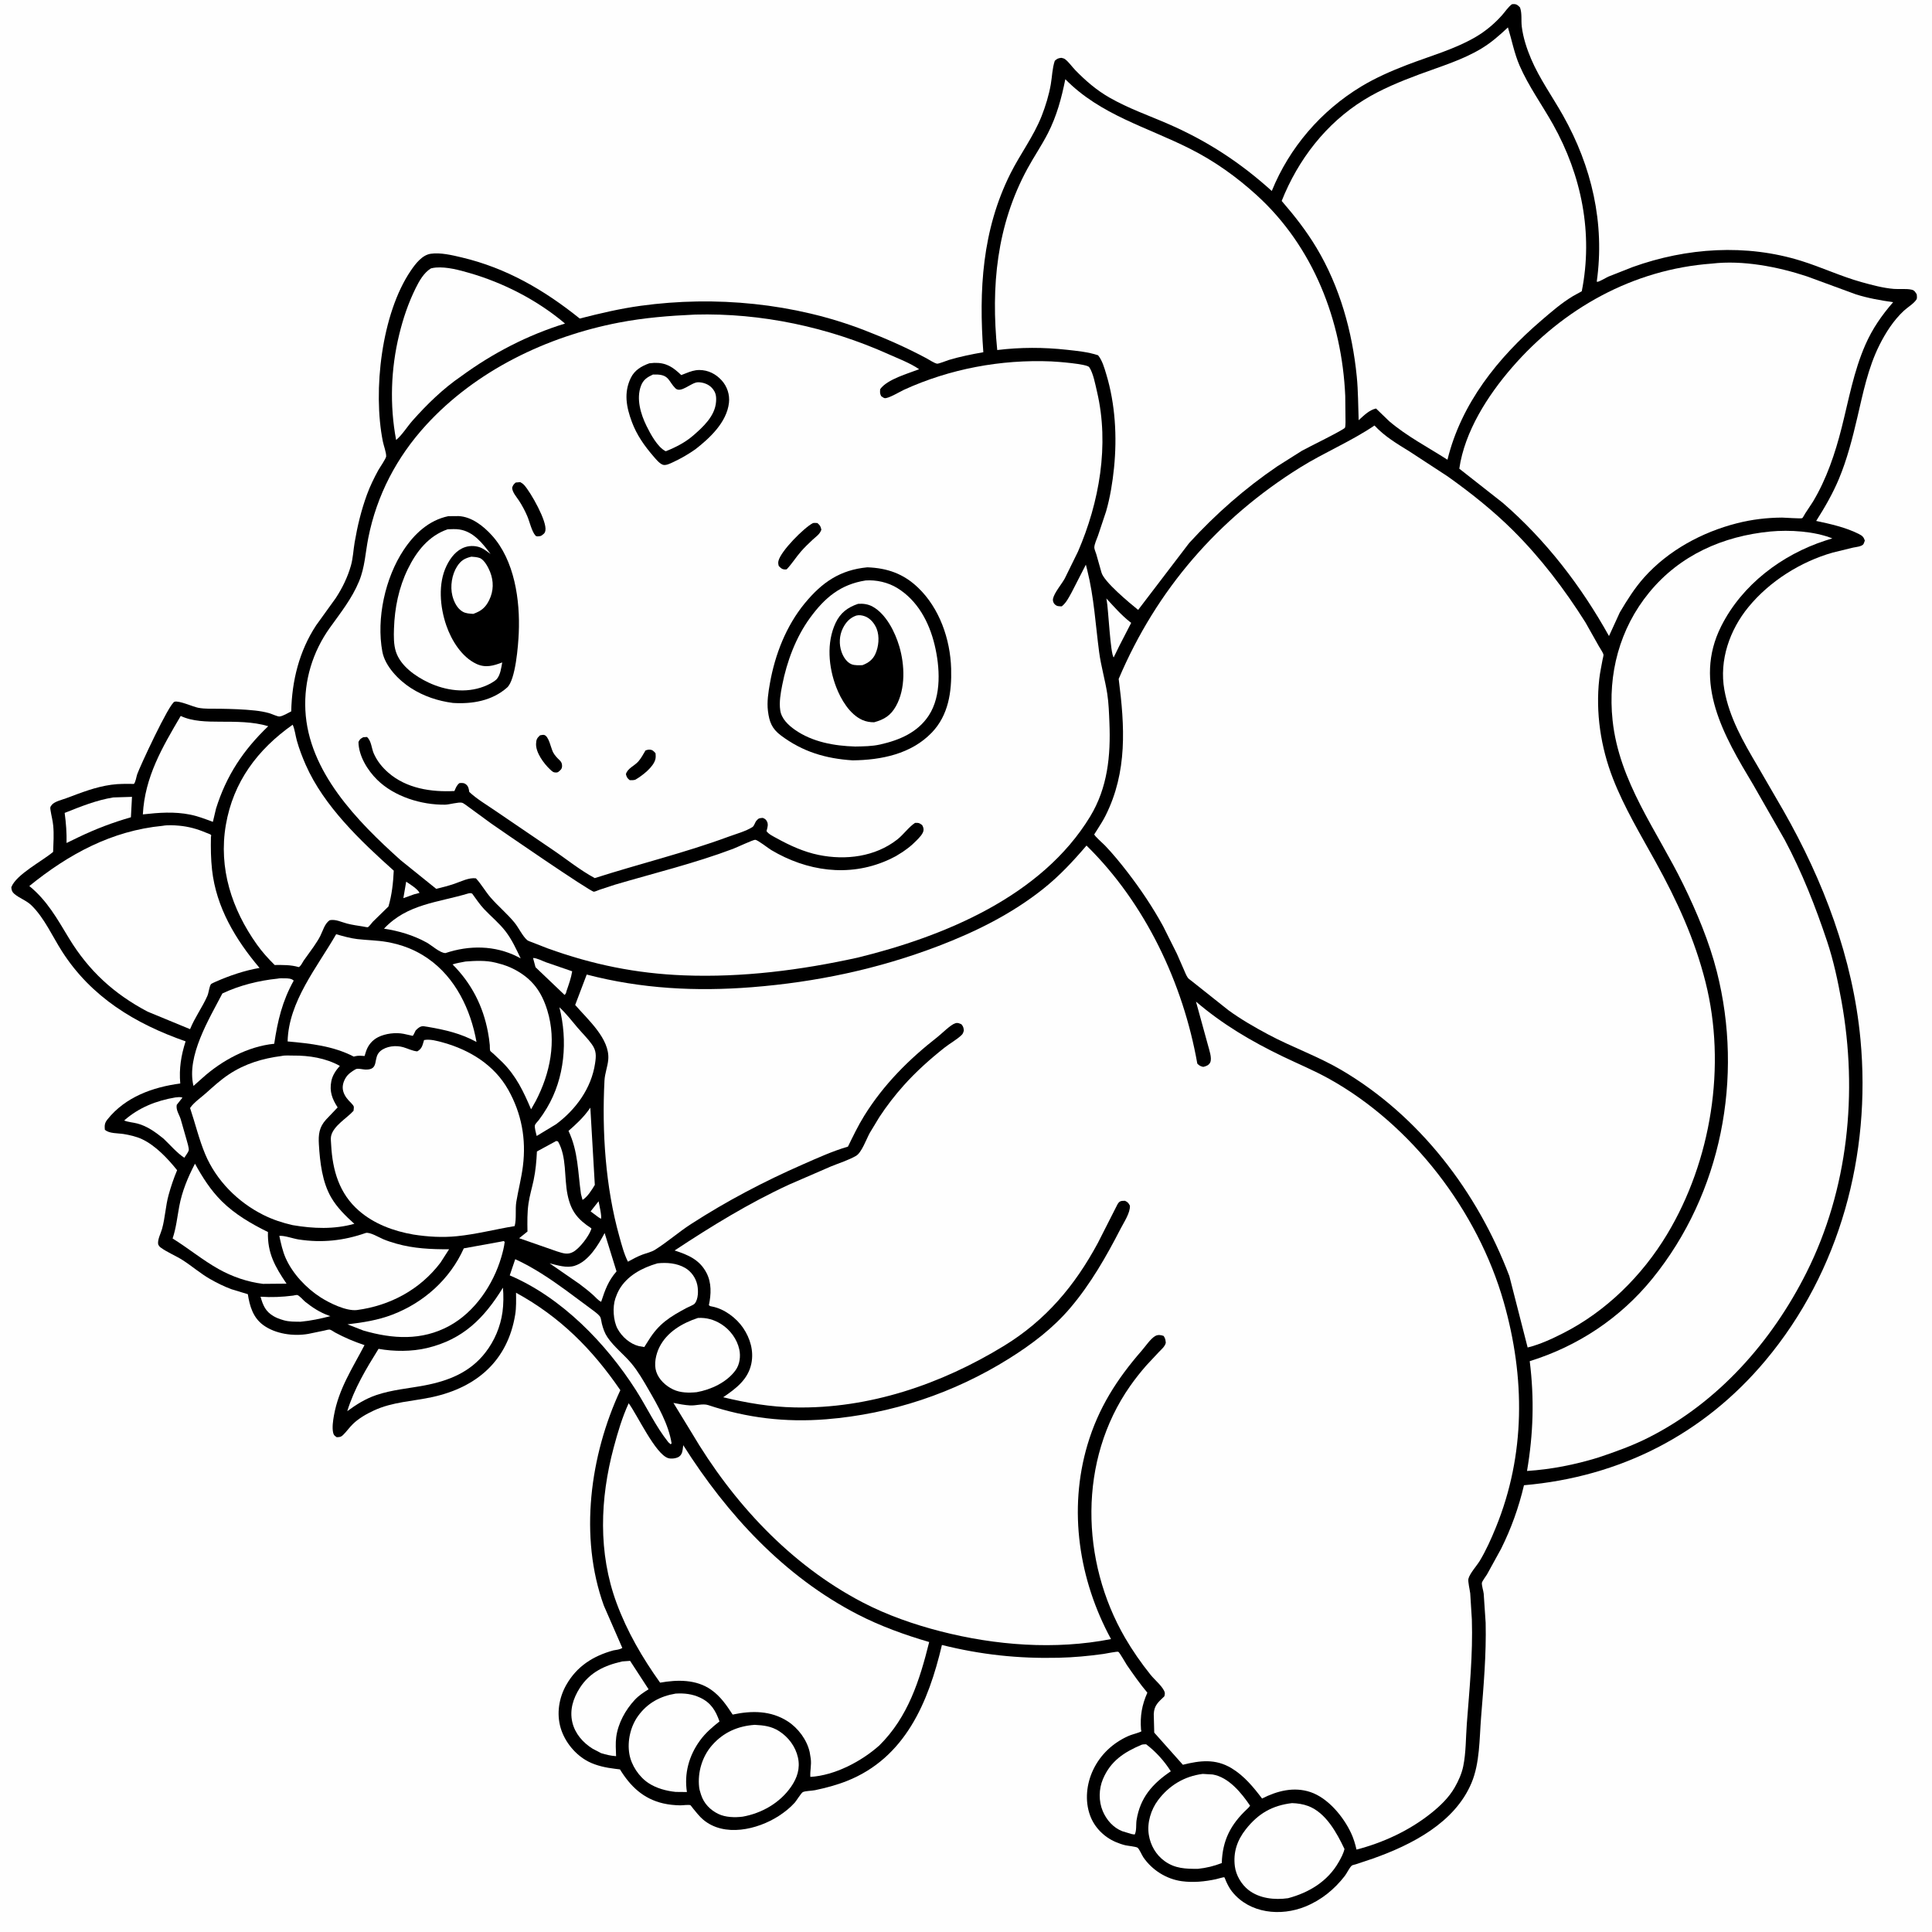 <svg version="1.1" xmlns="http://www.w3.org/2000/svg" style="display: block;" viewBox="0 0 2048 2048" width="1024" height="1024">
<path transform="translate(0,0)" fill="rgb(254,254,254)" d="M -0 -0 L 2048 0 L 2048 2048 L -0 2048 L -0 -0 z"/>
<path transform="translate(0,0)" fill="rgb(0,0,0)" d="M 1602.68 4.5 L 1604.54 4.334 C 1607.86 4.31 1609.09 5.673 1611.28 7.896 C 1613.57 14.316 1612.33 21.453 1613.14 28.156 C 1614.54 39.773 1618.48 51.778 1623.05 62.5 C 1631.98 83.448 1645.72 102.601 1656.89 122.432 C 1687.29 176.418 1701.34 236.694 1692.64 298.382 C 1692.81 298.514 1692.95 298.799 1693.17 298.776 C 1695.88 298.487 1702.24 294.432 1705.11 293.167 L 1730.7 283.077 C 1787.93 262.526 1850.89 258.297 1909.36 276.542 C 1931 283.293 1951.66 293.072 1973.49 299.111 C 1984.48 302.152 1996.18 305.34 2007.59 306.258 C 2013.43 306.727 2020.93 305.776 2026.5 307.104 C 2029.57 307.836 2030.23 309.623 2031.83 312 C 2031.91 313.787 2032.46 316.069 2031.44 317.599 C 2028.48 322.04 2022.15 325.71 2018.14 329.434 C 2007.21 339.598 1998.81 352.719 1992.18 366.013 C 1980.13 390.175 1974.88 416.781 1968.76 442.879 C 1963.66 464.668 1957.97 486.974 1949.32 507.655 C 1942.8 523.261 1934.3 537.97 1925.23 552.216 C 1940.15 555.369 1957.07 559.173 1970.7 566.185 C 1974.26 568.011 1975.5 569.248 1976.8 573 C 1976.38 574.006 1975.76 576.346 1975.1 577.086 C 1973.05 579.391 1967.35 579.877 1964.48 580.462 L 1942.76 585.751 C 1908.73 595.464 1876.02 616.004 1853.47 643.436 C 1833.59 667.632 1822.27 699.823 1827.89 731.249 C 1833.15 760.653 1847.94 786.371 1862.93 811.754 L 1890.37 859.105 C 1932.94 933.731 1964.15 1015.82 1972.18 1101.86 C 1983.55 1223.59 1950.66 1347.61 1871.52 1442.14 C 1805.8 1520.64 1717.32 1565.58 1615.48 1574.41 C 1609.96 1597.88 1601.95 1620.26 1591.19 1641.84 L 1576.31 1668.91 C 1575.3 1670.63 1571.02 1676.26 1570.86 1677.94 C 1570.59 1680.74 1572.43 1686.19 1572.78 1689.32 L 1574.85 1720.2 C 1575.62 1753.76 1572.68 1787.11 1570 1820.52 C 1568.18 1843.25 1568.76 1868.75 1559.84 1890 C 1542.08 1932.31 1496.37 1955.62 1455.36 1970.15 L 1437.29 1976.2 C 1436.59 1976.42 1433.49 1977.12 1432.98 1977.57 C 1430.39 1979.88 1427.82 1985.62 1425.49 1988.63 C 1414.38 2002.95 1400.59 2014.15 1383.76 2021.01 C 1357.67 2031.65 1324.72 2028.46 1306.14 2005.32 C 1303.5 2002.04 1301.56 1998.31 1299.82 1994.5 C 1299.53 1993.87 1298.2 1990.29 1297.86 1990.03 C 1297.28 1989.58 1291.13 1991.57 1288.98 1992.03 C 1277.05 1994.58 1264.83 1995.8 1252.69 1994.14 C 1236.44 1991.92 1221.2 1982.33 1211.96 1968.75 C 1210.33 1966.36 1207.87 1960.29 1205.93 1958.68 C 1204.52 1957.51 1195.32 1956.63 1193 1956.08 C 1189.48 1955.24 1186.13 1954.06 1182.8 1952.65 C 1170.5 1947.47 1160.19 1937.2 1155.57 1924.57 C 1149.78 1908.79 1151.72 1890.88 1158.92 1875.87 C 1166.64 1859.8 1179.64 1847.69 1195.84 1840.37 C 1199.59 1838.68 1203.47 1837.87 1207.29 1836.45 C 1207.53 1836.36 1209.65 1835.52 1209.68 1835.49 C 1210.15 1834.96 1209.56 1834.08 1209.51 1833.38 C 1208.46 1818.94 1210.43 1807.49 1216.24 1794.29 C 1208.57 1785.22 1201.25 1774.73 1194.5 1764.96 C 1193.13 1762.97 1186.8 1751.58 1185.47 1750.98 C 1184.2 1750.4 1171.89 1752.96 1169.67 1753.26 C 1153.81 1755.47 1138.31 1756.91 1122.3 1757.29 C 1079.46 1758.31 1040.03 1754.09 998.476 1743.74 C 984.172 1804.43 959.543 1863.53 897.523 1888 C 886.678 1892.28 875.379 1895.25 863.984 1897.66 C 860.355 1898.42 854.231 1898.32 851.085 1899.67 C 849.479 1900.35 844.184 1908.95 842.456 1910.89 C 837.575 1916.36 831.515 1921.13 825.366 1925.09 C 802.995 1939.48 767.654 1947.86 745.239 1928.76 C 741.345 1925.45 738.015 1921.12 734.771 1917.18 C 734.389 1916.71 732.172 1913.69 731.854 1913.57 C 729.902 1912.85 723.421 1913.79 721 1913.74 C 715.012 1913.64 708.832 1913.02 703 1911.67 C 681.902 1906.77 668.194 1893.56 657.181 1875.63 L 652 1875 C 642.537 1873.88 632.1 1871.72 623.576 1867.3 C 609.937 1860.23 598.731 1846.53 594.359 1831.84 C 589.791 1816.5 592.497 1799.71 600.356 1785.93 C 611.576 1766.25 628.737 1755.41 650.244 1749.48 C 653.337 1748.93 657.048 1748.67 659.671 1746.86 L 640.098 1702 C 613.705 1629.14 625.402 1542.76 657.588 1473.64 C 627.748 1430.06 593.669 1395.9 547.021 1370.35 C 547.09 1378 547.357 1386.05 546.121 1393.6 C 538.14 1442.36 505.431 1470.58 458.56 1480.89 C 437.463 1485.53 416.309 1485.91 396.314 1495.19 C 388.526 1498.8 380.269 1503.49 374.072 1509.53 C 370.297 1513.2 367.277 1517.68 363.5 1521.31 C 361.299 1523.43 359.868 1523.38 356.912 1523.5 C 354.831 1521.97 353.868 1521.58 353.207 1518.94 C 351.876 1513.61 353.031 1505.78 353.983 1500.5 C 359.085 1472.16 373.328 1450.92 386.392 1425.91 C 375.396 1422.15 365.423 1418.08 355.187 1412.5 C 353.799 1411.74 351.093 1409.74 349.623 1409.43 C 348.379 1409.17 345.008 1410.21 343.583 1410.5 L 326.784 1413.98 C 311.217 1416.71 292.043 1414.14 279 1404.6 C 268.212 1396.71 264.645 1384.44 262.72 1371.9 L 245.408 1366.64 C 237.4 1363.69 229.712 1359.86 222.325 1355.61 C 212.329 1349.85 203.628 1342.24 193.961 1336 C 186.384 1331.1 177.647 1327.75 170.396 1322.49 C 169.042 1321.51 168.361 1320.53 167.67 1319.03 C 166.808 1314.08 170.397 1307.63 171.778 1302.67 C 175.083 1290.82 175.481 1278.45 178.748 1266.62 C 181.237 1257.6 184.131 1249.09 187.743 1240.46 C 177.925 1228.21 164.918 1214.32 150.513 1207.55 C 144.64 1204.79 137.41 1203.15 131 1202.1 C 125.158 1201.16 115.421 1201.75 111.13 1197.5 C 110.741 1192.93 110.897 1190.42 113.878 1186.67 C 132.806 1162.87 161.902 1152.41 191.085 1148.55 C 189.704 1132.71 191.941 1118.89 196.747 1103.87 C 143.33 1085.24 96.738 1057.01 65.701 1008.44 C 55.536 992.53 47.004 973.102 33.5 959.867 C 27.88 954.359 20.844 952.374 15.105 947.5 C 12.797 945.54 12.168 943.453 11.995 940.5 C 17.168 926.94 44.725 912.876 56.314 903.055 C 56.646 893.825 57.281 884.384 56.411 875.18 C 55.892 869.689 54.392 864.411 53.575 858.969 C 53.121 855.953 52.95 855.57 55.036 853.066 C 57.939 849.582 66.061 847.702 70.23 846.149 C 86.26 840.179 100.893 834.25 118 831.869 C 126.021 830.753 133.872 830.902 141.948 830.999 C 143.736 829.155 144.553 823.331 145.454 820.71 C 148.101 813.007 179.33 745.588 185 743.879 C 189.828 742.424 204.397 749.144 210.047 750.257 C 217.39 751.703 225.69 751.17 233.172 751.299 C 245.639 751.513 258.136 751.861 270.538 753.219 C 275.556 753.769 280.641 754.645 285.5 756.023 C 287.84 756.686 294.224 759.698 296.273 759.511 C 299.881 759.182 305.386 755.716 308.714 754.095 C 309.419 721.615 317.151 690.315 335.061 662.952 L 355.874 634.049 C 362.829 623.471 368.453 611.917 371.945 599.721 C 374.258 591.646 374.531 583.215 375.937 574.96 C 378.882 557.675 382.957 540.761 388.993 524.281 C 392.253 515.382 396.361 506.975 400.882 498.655 C 402.311 496.026 409.311 485.987 409.356 483.732 C 409.443 479.381 406.734 472.443 405.84 467.988 C 395.069 414.292 404.431 332.446 435.484 286.868 C 440.368 279.7 447.404 270.379 456.5 269.017 C 466.818 267.473 479.314 270.487 489.336 272.859 C 536.884 284.112 576.838 307.372 614.554 337.675 C 635.901 332.186 657.35 327.143 679.209 324.141 C 758.141 313.302 842.064 321.296 916.502 350.118 C 939.044 358.846 960.826 368.417 982.164 379.832 C 984.922 381.308 990.391 385.021 993.346 385.517 C 994.931 385.783 1003.91 382.147 1005.91 381.552 C 1017.91 377.98 1030.05 375.533 1042.37 373.379 C 1037.5 307.63 1041.09 243.966 1071.1 184 C 1081.48 163.261 1095.57 144.747 1104.13 123.125 C 1108.3 112.591 1111.93 100.673 1113.87 89.5 C 1115.33 81.108 1115.39 72.679 1118.09 64.5 C 1120.57 62.137 1121.61 61.767 1125 61.296 C 1126.48 61.614 1127.84 61.874 1129.08 62.807 C 1132.9 65.673 1136.5 70.914 1139.94 74.444 C 1150.88 85.658 1162.32 95.542 1175.96 103.373 C 1196.31 115.054 1217.77 122.376 1239.12 131.724 C 1280.32 149.765 1314.9 172.43 1348.14 202.451 C 1366.79 156.407 1400.39 117.407 1442.93 91.697 C 1458.19 82.472 1474.71 75.256 1491.33 68.86 C 1515.83 59.427 1541.56 52.442 1564.35 39.146 C 1574.68 33.121 1584.25 25.078 1592.19 16.16 C 1595.74 12.168 1598.39 7.782 1602.68 4.5 z"/>
<path transform="translate(0,0)" fill="rgb(254,254,254)" d="M 634.514 1273.39 C 635.087 1276.38 638.259 1290.04 637 1291.95 L 634.5 1290.42 L 626.079 1284.13 L 634.514 1273.39 z"/>
<path transform="translate(0,0)" fill="rgb(254,254,254)" d="M 430.567 934.635 C 434.597 937.321 442.682 942.278 444.734 946.5 L 439.075 947.974 L 427.578 952.084 L 430.567 934.635 z"/>
<path transform="translate(0,0)" fill="rgb(254,254,254)" d="M 1172.76 634.356 C 1180.69 642.926 1188.4 651.8 1197.58 659.073 L 1199.09 660.256 L 1186.48 684.741 L 1180.56 696.874 C 1177.01 693.275 1174.92 645.331 1173.13 636.224 L 1172.76 634.356 z"/>
<path transform="translate(0,0)" fill="rgb(254,254,254)" d="M 565.053 1015.5 C 569.168 1015.51 574.702 1018.57 578.688 1020.02 L 606.55 1029.62 C 605.381 1036.91 602.853 1043.76 600.476 1050.72 C 600.126 1052.58 599.813 1053.31 598.5 1054.69 L 567.667 1025.29 L 565.053 1015.5 z"/>
<path transform="translate(0,0)" fill="rgb(254,254,254)" d="M 310.603 1373.4 C 311.73 1373.24 313.962 1372.59 315 1372.75 C 317.202 1373.11 321.439 1378.25 323.454 1379.87 C 331.09 1386.02 339.398 1391.38 348.676 1394.64 L 350.227 1395.18 C 339.658 1397.86 329.442 1400.11 318.554 1401.09 C 312.694 1401.01 306.692 1401.19 301.008 1399.59 L 299.5 1399.14 C 296.195 1398.16 293.181 1397.04 290.178 1395.31 C 281.383 1390.25 278.788 1383.71 276.175 1374.57 C 287.874 1375.37 298.985 1374.88 310.603 1373.4 z"/>
<path transform="translate(0,0)" fill="rgb(254,254,254)" d="M 625.78 1174.14 L 630.533 1256.05 C 627.349 1261.29 622.825 1268.77 617.5 1271.95 L 615.848 1265.73 C 612.508 1242.38 612.96 1220.59 602.636 1198.8 C 610.75 1191.7 618.501 1184.54 624.723 1175.66 L 625.78 1174.14 z"/>
<path transform="translate(0,0)" fill="rgb(254,254,254)" d="M 640.943 1307.06 L 653.54 1347.71 C 644.777 1357.82 641.384 1367.34 637.267 1379.93 C 634.364 1378.8 631.658 1375.44 629.289 1373.28 C 624.518 1368.94 619.531 1364.99 614.362 1361.13 L 582.595 1339.16 C 590.865 1341.23 600.554 1344.43 609 1341.84 C 623.759 1337.3 634.16 1319.86 640.943 1307.06 z"/>
<path transform="translate(0,0)" fill="rgb(254,254,254)" d="M 185.924 1163.32 C 188.538 1163.05 190.888 1162.63 193.437 1163.5 L 187.327 1171.2 C 186.454 1176.84 189.787 1181.03 191.5 1186.25 L 197.64 1207.7 C 198.212 1209.99 200.669 1217.38 200.029 1219.57 C 199.403 1221.7 196.597 1225.26 195.383 1227.27 C 187.554 1222.17 180.216 1213.5 173.371 1207.02 C 164.894 1200.22 156.296 1193.82 145.609 1190.99 C 141.044 1189.78 135.953 1189.55 131.611 1187.77 C 147.13 1174.07 165.658 1166.72 185.924 1163.32 z"/>
<path transform="translate(0,0)" fill="rgb(254,254,254)" d="M 120.005 845.32 L 139.921 844.695 L 138.767 866.345 C 119.189 871.972 101.689 878.636 83.303 887.423 L 70.547 893.611 C 70.787 882.76 69.992 872.464 68.546 861.721 C 85.453 855.001 101.95 848.29 120.005 845.32 z"/>
<path transform="translate(0,0)" fill="rgb(254,254,254)" d="M 592.978 1067.75 C 600.22 1074.34 606.103 1082.2 612.454 1089.62 C 617.343 1095.33 623.188 1101.02 627.5 1107.15 C 632.288 1113.95 632.001 1119.26 630.81 1127.23 C 626.856 1153.69 610.446 1176.12 589.463 1191.74 L 568.905 1204.18 C 568.242 1201.09 566.383 1195.51 567.083 1192.57 C 567.346 1191.46 570.461 1188.23 571.253 1187.19 C 574.358 1183.09 577.139 1178.87 579.772 1174.46 C 598.726 1142.74 601.94 1103.16 592.978 1067.75 z"/>
<path transform="translate(0,0)" fill="rgb(254,254,254)" d="M 546.165 1334.78 C 564.936 1343.36 583.103 1355.49 599.768 1367.65 L 625.632 1386.82 C 628.777 1389.22 633.989 1392.68 636.173 1395.85 C 637.05 1397.12 637.576 1401.56 638.007 1403.21 C 639.371 1408.43 640.86 1412.97 643.91 1417.51 C 650.757 1427.71 661.492 1435.86 669.399 1445.35 C 676.4 1453.76 682.013 1463.57 687.486 1473.02 C 697.49 1490.29 708.787 1510.1 711.91 1530 L 711 1531.01 L 708.5 1528.89 C 695.223 1512.31 685.673 1491.75 674.208 1473.77 C 642.489 1424.03 595.339 1375.38 540.345 1351.96 L 546.165 1334.78 z"/>
<path transform="translate(0,0)" fill="rgb(254,254,254)" d="M 1210.16 1849.5 C 1211.92 1849 1213.19 1849.03 1215 1849.05 C 1225.35 1856.93 1234.12 1866.67 1241.09 1877.62 C 1221.67 1890.8 1208.57 1905.54 1204.78 1929.57 C 1204.07 1934.08 1205.01 1940.77 1202.81 1944.67 L 1199.78 1944.22 L 1189.7 1941.18 C 1180.07 1937.44 1172.95 1929.24 1168.97 1919.85 C 1164.51 1909.33 1164.73 1896.37 1169.18 1885.86 C 1177.31 1866.64 1191.62 1857.38 1210.16 1849.5 z"/>
<path transform="translate(0,0)" fill="rgb(254,254,254)" d="M 589.58 1209.5 L 591.472 1209.93 C 600.959 1226.34 597.877 1248.11 601.586 1266.27 C 605.169 1283.82 612.138 1292.45 626.913 1302.12 L 626.599 1303.47 C 623.879 1310.85 614.548 1323.14 607.682 1327.03 C 601.598 1330.48 596.629 1328.41 590.467 1326.53 L 550.322 1312.55 L 559.144 1305.47 C 558.986 1295.56 558.803 1285.56 560.224 1275.73 C 561.428 1267.4 563.932 1259.23 565.668 1251 C 567.769 1241.04 568.696 1230.75 569.159 1220.6 L 589.58 1209.5 z"/>
<path transform="translate(0,0)" fill="rgb(254,254,254)" d="M 659.628 1761.18 L 667.928 1760.57 L 687.526 1790.69 C 682.299 1793.97 677.101 1797.37 672.882 1801.91 C 662.936 1812.63 655.194 1826.68 653.23 1841.29 C 652.337 1847.94 652.87 1854.92 653.073 1861.61 C 647.413 1861.24 642.646 1860.07 637.25 1858.44 L 628.312 1853.78 C 617.911 1847.32 609.435 1837.62 606.65 1825.5 C 603.698 1812.65 607.589 1800.34 614.496 1789.46 C 625.115 1772.73 640.948 1765.35 659.628 1761.18 z"/>
<path transform="translate(0,0)" fill="rgb(254,254,254)" d="M 496.575 947.047 C 498.579 946.679 498.719 946.642 500.5 947.234 C 504.559 952.743 508.532 958.813 513.238 963.785 C 520.826 971.801 529.517 978.819 536.22 987.655 C 542.784 996.309 547.246 1006.17 551.925 1015.92 L 548.53 1014.12 C 524.439 1002.03 497.528 1001.85 472.249 1010.29 C 466.546 1010.39 457.578 1002.03 452.24 999.099 C 438.061 991.323 422.985 986.867 407.06 984.418 C 431.69 958.123 464.021 956.849 496.575 947.047 z"/>
<path transform="translate(0,0)" fill="rgb(254,254,254)" d="M 696.983 1339.18 C 706.826 1338.12 717.472 1338.95 726.199 1344 C 732.782 1347.81 737.528 1354.58 739.136 1361.99 C 740.371 1367.68 740.401 1377.25 736.326 1381.95 C 735.093 1383.37 729.925 1385.34 728.088 1386.32 C 710.28 1395.8 698.357 1403.17 687.521 1420.77 L 682.965 1427.93 L 677.137 1426.91 C 667.794 1424.58 659.236 1417.02 654.659 1408.59 C 650.067 1400.13 649.198 1385.52 652.305 1376.41 L 652.821 1375 C 653.758 1372.37 654.745 1369.91 656.12 1367.47 C 664.686 1352.25 680.842 1343.85 696.983 1339.18 z"/>
<path transform="translate(0,0)" fill="rgb(254,254,254)" d="M 739.868 1397.07 C 748.924 1396.6 756.93 1398.83 764.602 1403.67 C 773.983 1409.58 781.324 1419.59 783.681 1430.44 C 785.26 1437.71 784.198 1446.29 779.77 1452.44 C 770.489 1465.32 753.64 1473.12 738.433 1475.79 C 730.109 1476.58 721.194 1476.54 713.5 1472.85 C 705.689 1469.1 698.432 1462.46 695.669 1454.1 C 692.99 1445.99 695.285 1435.6 698.937 1428.19 C 706.92 1411.99 723.316 1402.52 739.868 1397.07 z"/>
<path transform="translate(0,0)" fill="rgb(254,254,254)" d="M 530.417 1316.28 L 534 1315.56 L 534.994 1316.5 C 534.324 1322.03 532.962 1327.31 531.397 1332.64 C 522.846 1361.82 503.322 1390.8 476.283 1405.5 C 447.011 1421.42 416.15 1419.4 385.174 1410.42 L 368.329 1403.87 C 384.781 1401.89 400.5 1399.51 416.052 1393.54 C 449.391 1380.73 476.973 1355.96 491.648 1323.31 L 530.417 1316.28 z"/>
<path transform="translate(0,0)" fill="rgb(254,254,254)" d="M 294.191 1037.4 C 296.276 1036.85 299.63 1037.03 301.834 1037.05 C 305.042 1037.06 309.109 1037.18 311.35 1039.5 C 299.139 1061.41 294.387 1081.89 290.682 1106.44 C 262.748 1109.16 234.987 1124.25 214.488 1142.77 L 205.097 1151.15 C 197.405 1119.49 221.787 1080 235.744 1053.09 C 253.844 1044.53 274.366 1039.42 294.191 1037.4 z"/>
<path transform="translate(0,0)" fill="rgb(254,254,254)" d="M 533.132 1364.99 C 533.875 1372.86 533.765 1382.95 532.667 1390.79 C 530.472 1406.45 524.202 1421.31 514.511 1433.79 C 498.193 1454.82 475.381 1463.81 449.882 1468.64 C 432.73 1471.88 415.611 1473.18 398.927 1478.82 C 387.395 1482.73 377.875 1488.74 368.109 1495.89 C 375.63 1471.7 387.979 1451.22 401.276 1429.83 C 417.695 1432.77 436.481 1432.83 452.748 1428.95 C 490.723 1419.89 513.143 1397.49 533.132 1364.99 z"/>
<path transform="translate(0,0)" fill="rgb(254,254,254)" d="M 716.232 1795.27 C 725.412 1794.76 733.677 1795.6 742.156 1799.57 C 753.658 1804.95 758.643 1813.33 762.689 1824.81 C 754.938 1830.89 747.79 1837.04 741.967 1845.06 C 730.304 1861.13 725.133 1879.94 728.164 1899.63 L 716.227 1899.51 C 706.264 1898.46 695.835 1895.69 687.375 1890.1 C 677.261 1883.41 669.183 1871.18 667.146 1859.29 C 664.827 1845.77 668.289 1830.27 676.302 1819.12 C 686.223 1805.32 699.673 1798.05 716.232 1795.27 z"/>
<path transform="translate(0,0)" fill="rgb(254,254,254)" d="M 206.688 1233.55 C 214.593 1247.96 223.224 1261.54 234.953 1273.23 C 248.995 1287.22 266.371 1297.3 284.032 1305.99 C 283.37 1328.29 291.553 1342.78 303.735 1360.73 L 278.749 1360.95 C 262.258 1358.88 246.245 1353.4 231.762 1345.28 C 214.842 1335.81 199.554 1323.11 182.977 1312.86 C 186.729 1301.68 187.854 1290.35 190 1278.83 C 192.991 1262.77 199.146 1248 206.688 1233.55 z"/>
<path transform="translate(0,0)" fill="rgb(254,254,254)" d="M 1274.93 1880.41 L 1285.5 1881.03 C 1302.49 1883.9 1316.11 1900.73 1325.15 1914.13 C 1324.19 1915.59 1323.11 1916.6 1321.85 1917.78 C 1304.52 1934.05 1295.85 1950.88 1295.13 1974.94 C 1286.61 1978.18 1278.94 1980.09 1269.88 1981.04 C 1256.88 1981.12 1245.58 1980.79 1234.61 1972.9 C 1225.33 1966.22 1219.54 1956.08 1217.77 1944.87 C 1215.78 1932.28 1220.01 1918.31 1227.63 1908.19 C 1239.4 1892.54 1255.55 1882.87 1274.93 1880.41 z"/>
<path transform="translate(0,0)" fill="rgb(254,254,254)" d="M 800.065 1828.41 C 809.444 1828.88 817.764 1829.87 825.884 1835.08 C 835.834 1841.47 843.245 1851.4 845.846 1863 C 848.418 1874.47 845.075 1884.69 838.509 1894.13 C 826.588 1911.26 807.458 1922.13 787.241 1925.74 C 779.034 1926.78 769.043 1926.51 761.5 1922.87 C 752.87 1918.69 746.177 1911.82 743.189 1902.62 L 742.69 1901.01 C 741.979 1898.81 741.381 1896.82 741.12 1894.5 C 739.338 1878.71 744.389 1861.81 754.952 1849.88 C 767.021 1836.26 782.151 1829.66 800.065 1828.41 z"/>
<path transform="translate(0,0)" fill="rgb(254,254,254)" d="M 493.492 1019.25 C 503.756 1018.46 515.026 1017.88 525.072 1020.4 L 527 1020.89 C 533.471 1022.5 539.647 1024.59 545.55 1027.73 C 564.205 1037.65 574.08 1051.1 580.217 1071.16 C 590.208 1103.82 583.235 1137.91 567.766 1167.41 L 562.956 1175.91 C 554.946 1157.06 547.307 1140.81 532.579 1126.03 L 522.982 1116.94 C 522.485 1116.48 519.865 1114.45 519.632 1113.88 C 519.147 1112.69 519.322 1109.19 519.192 1107.77 C 518.773 1103.17 518.085 1098.57 517.234 1094.04 C 512.017 1066.21 499.657 1042.28 479.727 1022.31 C 484.188 1020.87 488.894 1020.15 493.492 1019.25 z"/>
<path transform="translate(0,0)" fill="rgb(254,254,254)" d="M 191.572 758.931 C 203.983 764.882 219.527 764.975 232.935 765.032 C 249.986 765.104 267.884 764.838 284.318 769.804 C 257.872 795.194 240.004 822.006 229.01 857.108 L 225.665 871.207 C 217.859 868.297 209.862 865.192 201.676 863.542 C 184.848 860.15 168.357 861.413 151.429 863.289 C 153.502 823.607 171.948 792.313 191.572 758.931 z"/>
<path transform="translate(0,0)" fill="rgb(254,254,254)" d="M 1369.62 1911.37 C 1375.54 1911.58 1381.13 1912.38 1386.72 1914.46 C 1405.49 1921.47 1417.14 1943.03 1425.2 1960.01 C 1424.04 1965.04 1421.53 1969.54 1418.99 1974 C 1407.35 1994.42 1387.48 2006.3 1365.39 2012.18 C 1351.17 2014.19 1335.03 2012.54 1323.38 2003.41 C 1315.95 1997.59 1310.22 1987.87 1309.01 1978.48 C 1307.1 1963.61 1311.4 1950.82 1320.61 1939.12 C 1333.72 1922.49 1348.53 1913.86 1369.62 1911.37 z"/>
<path transform="translate(0,0)" fill="rgb(254,254,254)" d="M 387.638 1307.01 C 392.036 1305.78 401.743 1311.72 406.296 1313.62 C 410.797 1315.51 415.492 1317 420.183 1318.33 C 438.624 1323.55 457.008 1324.33 476.04 1324.28 L 466.894 1338.51 C 445.207 1367.1 413.427 1384.08 378.24 1388.72 C 366.784 1389.94 349.29 1381.3 339.889 1375.29 C 324.74 1365.6 310.258 1350.29 302.893 1333.77 C 299.547 1326.27 297.824 1318.03 296.073 1310.04 C 301.925 1309.66 310.474 1312.95 316.608 1313.89 C 341.208 1317.65 364.244 1315.23 387.638 1307.01 z"/>
<path transform="translate(0,0)" fill="rgb(254,254,254)" d="M 456.838 284.5 C 458.598 284.089 460.196 283.747 462 283.609 C 473.764 282.71 486.473 286.163 497.658 289.393 C 534.1 299.915 569.918 318.393 598.941 342.976 C 559.422 355.145 522.147 374.432 488.837 398.868 C 469.919 411.764 452.553 428.648 437.418 445.746 C 431.701 452.204 426.395 460.959 419.912 466.418 C 412.977 429.521 414.261 391.06 423.187 354.576 C 427.389 337.4 432.791 321.292 440.653 305.404 C 444.474 297.682 449.303 289.077 456.838 284.5 z"/>
<path transform="translate(0,0)" fill="rgb(254,254,254)" d="M 356.339 990.317 C 363.506 992.332 371.2 994.574 378.587 995.451 C 389.122 996.7 399.727 996.695 410.209 998.56 C 426.237 1001.41 440.327 1006.81 453.698 1016.12 C 482.948 1036.49 499.002 1070.36 505.124 1104.53 C 488.576 1095.48 471.946 1091.67 453.472 1088.51 L 449.083 1087.83 C 445.699 1087.63 443.473 1089.5 441.207 1091.75 L 440.582 1092.39 C 440.041 1093.39 438.21 1097.59 437.5 1098.04 C 437.426 1098.09 429.113 1096.16 427.986 1095.93 C 419.499 1094.22 408.547 1095.53 400.812 1099.44 C 394.565 1102.61 390.104 1107.99 387.959 1114.65 L 386.934 1117.92 L 386.5 1119.4 C 383.273 1119.19 379.993 1118.83 376.812 1119.58 L 375 1120.04 C 353.131 1108.72 328.947 1106.15 304.879 1103.96 C 305.893 1061.62 336.243 1025.34 356.339 990.317 z"/>
<path transform="translate(0,0)" fill="rgb(254,254,254)" d="M 298.593 1119.37 C 302.096 1118.53 307.065 1118.99 310.709 1118.95 C 327.624 1118.78 345.347 1121.6 360.239 1129.89 C 356.069 1134.56 352.441 1139.87 351.215 1146.09 C 349.076 1156.95 352.073 1164.9 357.917 1173.9 L 345.71 1186.72 C 338.26 1194.84 337.412 1202.68 338.041 1213.27 C 339.146 1231.88 341.574 1253.15 351.144 1269.5 C 357.399 1280.18 366.488 1289.1 375.627 1297.3 C 353.968 1303.29 332.188 1302.45 310.216 1298.69 C 299.393 1296.24 289.02 1292.81 279.085 1287.83 C 252.076 1274.3 229.141 1251.33 217.424 1223.25 C 210.959 1207.75 206.888 1190.6 201.507 1174.62 L 201.911 1173.94 C 205.738 1168.5 213.396 1163.19 218.425 1158.69 C 226.224 1151.7 233.863 1144.71 242.613 1138.9 C 259.753 1127.52 278.397 1121.98 298.593 1119.37 z"/>
<path transform="translate(0,0)" fill="rgb(254,254,254)" d="M 310.246 768.22 C 312.548 773.255 313.151 779.655 314.659 785.037 C 317.128 793.854 320.44 802.501 324.128 810.874 C 343.386 854.59 382.432 891.691 417.395 922.928 C 416.808 935.771 415.427 948.529 411.792 960.894 L 395.246 977.095 C 394.003 978.428 391.194 982.34 389.883 982.897 C 389.397 983.103 385.258 982.194 384.567 982.086 C 379.05 981.227 373.416 980.431 368 979.051 C 361.876 977.49 355.88 974.201 349.5 975.459 C 344.136 979.045 342.324 986.599 339.511 992.181 C 337.49 996.191 334.845 999.982 332.362 1003.72 L 321.874 1018.35 C 320.526 1020.38 318.855 1024.29 316.677 1025.17 C 308.193 1022.68 299.898 1022.9 291.161 1022.94 C 284.199 1016.01 278.064 1009.3 272.363 1001.29 C 245.763 963.912 231.513 920.408 239.412 874.441 C 247.259 828.775 272.994 794.532 310.246 768.22 z"/>
<path transform="translate(0,0)" fill="rgb(254,254,254)" d="M 172.412 875.4 C 177.524 874.409 184.587 874.79 189.805 875.26 C 199.696 876.151 208.911 878.649 218.022 882.528 C 219.158 883.012 222.901 884.251 223.636 884.982 C 224.193 885.535 223.601 886.552 223.586 887.337 C 223.359 898.934 223.5 910.464 224.775 922 C 229.183 961.886 249.739 996.03 275.125 1026.05 C 259.26 1028.76 243.422 1034.15 228.703 1040.64 C 227.664 1041.09 223.907 1042.69 223.466 1043.48 C 221.608 1046.79 221.362 1052.2 219.719 1055.91 C 214.354 1068 206.501 1078.52 201.483 1090.96 L 156.407 1072.36 C 120.768 1053.54 93.998 1029.01 73.06 994.5 C 60.547 973.875 50.152 954.819 31.081 939.225 C 72.758 905.446 118.333 880.617 172.412 875.4 z"/>
<path transform="translate(0,0)" fill="rgb(254,254,254)" d="M 449.512 1102.5 C 455.854 1101.25 463.634 1103.45 469.8 1105.16 C 498.032 1113.02 523.974 1128.99 538.68 1155.07 C 552.9 1180.29 557.917 1207.49 554.302 1236.18 C 552.703 1248.87 549.446 1261.24 547.335 1273.83 C 545.966 1282.01 547.679 1292.08 545.533 1299.72 C 525.069 1303.07 504.864 1308.38 484.203 1310.44 C 468.867 1311.97 453.415 1311.05 438.237 1308.68 C 417.336 1305.06 396.594 1297.46 380.46 1283.4 C 359.556 1265.19 352.507 1240.63 351.038 1213.65 C 350.897 1211.07 350.39 1206.64 350.981 1204.16 C 353.614 1193.14 367.758 1185.35 374.757 1177.5 C 374.818 1176.37 375.27 1174 374.997 1173 C 374.525 1171.26 370.816 1167.88 369.574 1166.52 C 366.196 1162.85 363.388 1158.15 363.282 1153 C 363.175 1147.82 366.07 1141.82 369.865 1138.4 C 371.381 1137.04 376.285 1133.38 378.241 1133.03 C 380.616 1132.6 384.893 1133.73 387.5 1133.79 C 402.734 1134.16 394.742 1121.39 403.176 1114.22 C 409.479 1108.86 419.745 1107.82 427.5 1110.09 C 432.47 1111.54 437.078 1114.03 442.277 1114.5 C 446.968 1111.89 447.706 1108.72 449.148 1103.78 L 449.512 1102.5 z"/>
<path transform="translate(0,0)" fill="rgb(254,254,254)" d="M 666.427 1487.49 C 675.7 1500.1 694.697 1541.38 708.29 1545.68 C 711.463 1546.69 717.263 1546.03 720 1543.98 C 723.374 1541.45 723.558 1537.6 724.063 1533.63 L 724.266 1531.96 C 770.804 1605.45 831.181 1671.12 909.344 1711.42 C 933.099 1723.67 959.352 1733.16 984.983 1740.62 C 974.857 1781.26 962.601 1820.09 932.107 1850.27 C 913.07 1867.21 884.869 1882.07 859 1883.58 C 858.552 1877.06 860.346 1870.87 859.414 1864.21 L 859.151 1862.5 L 858.294 1857.27 C 855.412 1844.36 846.123 1831.9 835.099 1824.76 C 817.163 1813.15 796.83 1813.21 776.653 1817.52 C 770.083 1807.53 763.802 1798.21 753.864 1791.23 C 737.99 1780.07 718.038 1780.44 699.737 1783.69 C 680.969 1757.43 664.815 1729.66 653.599 1699.3 C 633.889 1645.96 636.019 1588.67 650.568 1534.36 C 654.87 1518.3 659.486 1502.64 666.427 1487.49 z"/>
<path transform="translate(0,0)" fill="rgb(254,254,254)" d="M 1598.46 29.063 C 1602.67 42.645 1605.12 56.377 1610.82 69.524 C 1620.31 91.393 1634.61 111.049 1646.24 131.808 C 1676.62 186.052 1688.9 247.496 1676.75 308.737 L 1667.34 313.936 C 1655.07 321.333 1644.46 330.608 1633.64 339.894 C 1587.91 379.114 1548.91 427.761 1534.38 487.332 C 1513.79 474.157 1491.26 462.409 1472.65 446.542 L 1458.65 433.04 C 1451.3 434.666 1445.62 440.589 1440.24 445.457 C 1439.66 430.087 1439.75 414.551 1438.24 399.246 C 1433.53 351.516 1420.27 303.934 1395.5 262.591 C 1384.79 244.718 1372.25 228.709 1358.64 213.008 C 1375.95 169.34 1405.59 130.75 1445.9 105.879 C 1464.32 94.509 1484.48 86.301 1504.72 78.765 C 1526.85 70.525 1550.09 63.696 1570.41 51.423 C 1580.94 45.066 1589.54 37.421 1598.46 29.063 z"/>
<path transform="translate(0,0)" fill="rgb(254,254,254)" d="M 1814.65 279.42 C 1847.37 275.555 1884.53 282.736 1915.5 293.004 L 1967.46 312.081 C 1980.36 316.119 1993.45 318.42 2006.81 320.329 C 1994.67 334.257 1984.8 348.504 1977.35 365.5 C 1964.97 393.729 1959.71 423.869 1952.2 453.528 C 1945.36 480.586 1936.24 507.741 1921.82 531.772 L 1913.52 544.401 C 1913 545.235 1911.11 548.827 1910.49 549.237 C 1909.3 550.023 1891.93 548.644 1889.08 548.662 C 1872.85 548.768 1857 550.667 1841.25 554.674 C 1804.29 564.074 1768.45 583.441 1742.85 612.108 C 1732.76 623.411 1724.76 636.158 1717.08 649.162 L 1705.6 674.236 C 1676.3 621.52 1638.74 572.557 1592.96 533 L 1546.91 496.815 C 1552.59 457.468 1576.95 419.421 1602.59 389.787 C 1656.93 326.991 1731.13 285.513 1814.65 279.42 z"/>
<path transform="translate(0,0)" fill="rgb(254,254,254)" d="M 1129.28 83.97 C 1166.52 121.909 1215.74 134.568 1261.7 157.806 C 1287.67 170.933 1310.75 187.415 1332.23 206.964 C 1392.09 261.46 1422.51 339.786 1426.02 419.691 L 1426.3 447.594 C 1426.26 448.588 1426.22 452.685 1425.69 453.435 C 1423.91 455.983 1386.05 474.442 1380 477.88 L 1354.11 494.239 C 1319.72 517.592 1288.58 545.006 1260.55 575.638 L 1206.48 646.52 C 1197.81 639.544 1170.01 616.584 1167.57 606.755 L 1162.06 587.297 C 1161.57 585.615 1159.96 582.025 1160.01 580.377 C 1160.13 576.566 1162.58 571.632 1163.86 567.992 L 1172.49 542.135 C 1176.81 527.137 1179.36 511.349 1180.92 495.842 C 1184.22 463.085 1182.27 428.395 1172.71 396.786 C 1170.65 389.983 1168.52 382.153 1164 376.594 C 1153.35 373.086 1142.09 372.011 1131 370.792 C 1106.29 368.075 1081.8 368.045 1057.11 371.054 C 1050.4 303.859 1056.4 239.102 1089.05 178.932 C 1095.98 166.154 1104.22 154.178 1110.85 141.209 C 1120.19 122.915 1125.28 103.986 1129.28 83.97 z"/>
<path transform="translate(0,0)" fill="rgb(254,254,254)" d="M 1876.72 563.412 C 1897.11 561.513 1923.21 563.104 1942.33 570.706 L 1935 573.015 C 1888.78 588.032 1846.69 619.815 1824.57 663.746 C 1794.29 723.911 1827.56 780.243 1858.37 831.659 L 1891.79 890.113 C 1910.09 924.336 1924.55 961.114 1936.81 997.887 C 1943.67 1018.47 1948.24 1040.03 1952.09 1061.37 C 1969.52 1158.03 1959.26 1260.67 1914.93 1349 C 1878.23 1422.1 1821.47 1486.45 1747.78 1523.75 C 1730.41 1532.55 1712.31 1539 1693.88 1545.16 C 1669.3 1552.68 1644.37 1557.62 1618.7 1559.29 C 1625.39 1519.83 1626.53 1482.62 1621.57 1442.89 C 1672.81 1426.99 1717.84 1397.02 1751.68 1355.28 C 1825.01 1264.85 1848.36 1142.23 1819.96 1030.13 C 1811.91 998.372 1798.69 966.906 1784.32 937.496 C 1756.4 880.368 1716.33 828.825 1709.4 763.543 C 1704.2 714.52 1716.78 666.379 1748.26 628.004 C 1780.75 588.387 1826.37 568.292 1876.72 563.412 z"/>
<path transform="translate(0,0)" fill="rgb(254,254,254)" d="M 1457.01 451.055 C 1467.9 462.774 1480.81 470.312 1494.26 478.647 L 1534.52 504.962 C 1558.51 521.975 1582.73 541.249 1603.62 562.006 C 1633.14 591.338 1658.45 624.581 1680.61 659.719 L 1694.86 685 C 1696.17 687.438 1699.07 691.348 1699.75 693.938 C 1699.96 694.762 1698.98 698.217 1698.81 699.164 C 1697.6 705.966 1696.07 712.787 1695.3 719.653 C 1691.28 755.284 1696.84 792.035 1709.84 825.389 C 1721.79 856.064 1739.01 884.628 1754.88 913.379 C 1777.63 954.6 1796.36 995.165 1807.91 1041.04 C 1830.22 1129.62 1814.08 1230.52 1767.1 1308.56 C 1740.83 1352.21 1702.56 1390.11 1657.01 1413.23 C 1644.84 1419.41 1632.66 1425.07 1619.36 1428.4 L 1599.97 1352.68 C 1566.12 1263.52 1505.02 1183.16 1422.03 1134.33 C 1397.1 1119.66 1369.88 1110.22 1344.46 1096.64 C 1330.02 1088.92 1315.48 1080.57 1302.24 1070.93 L 1262.67 1039.5 L 1260.53 1037.93 C 1258.1 1035.86 1256.74 1031.96 1255.48 1029.11 L 1247.57 1011.02 L 1232.98 981.845 C 1221.94 961.7 1209.31 942.865 1195.3 924.67 C 1187.72 914.841 1179.88 905.226 1171.3 896.251 C 1169.49 894.355 1160.39 886.381 1159.92 884.515 C 1159.91 884.461 1163.05 879.6 1163.5 878.892 C 1166.51 874.184 1169.45 869.528 1171.96 864.525 C 1195.27 817.994 1192.29 769.817 1185.86 719.657 C 1225.93 625.168 1291.28 549.701 1378.34 495.476 C 1403.98 479.509 1431.99 468.001 1457.01 451.055 z"/>
<path transform="translate(0,0)" fill="rgb(254,254,254)" d="M 736.803 333.469 C 806.977 331.579 878.163 346.821 942.036 375.545 C 952.445 380.226 964.96 384.9 974.321 391.398 C 962.574 396.002 940.582 401.958 933.07 412.5 C 932.763 415.511 932.62 417.16 934.113 419.954 C 935.242 420.631 936.243 421.593 937.5 421.987 C 940.989 423.079 954.342 414.974 958.245 413.191 C 1006.85 390.986 1061.01 380.879 1114.31 383.104 C 1120.5 383.363 1152.15 385.733 1154.59 389.185 C 1158.85 395.197 1161.22 408.168 1162.9 415.317 C 1176.13 471.599 1165.33 532.532 1142.66 584.823 L 1128.63 613.351 C 1125.35 619.278 1117.6 628.28 1116.23 634.66 C 1115.8 636.629 1116.53 639.058 1117.99 640.5 C 1120.45 642.937 1122.33 642.587 1125.5 642.771 C 1130.33 638.939 1133.12 633.119 1136.06 627.805 L 1151.06 598.568 L 1152.52 604.325 C 1159.8 633.54 1161.23 661.828 1165.16 691.417 C 1167.13 706.244 1171.46 720.63 1173.74 735.404 C 1175.29 745.495 1175.6 755.873 1176.03 766.073 C 1177.47 801.093 1174.15 835.037 1155.55 865.637 C 1104.14 950.168 1000.87 992.69 908.853 1015.19 C 848.575 1028.44 786.92 1036.32 725.106 1033.93 C 674.393 1031.98 628.212 1022.53 580.447 1005.28 L 564.187 998.921 C 562.863 998.355 560.005 997.533 558.937 996.64 C 553.986 992.503 549.776 983.352 545.432 978.044 C 537.685 968.577 528.203 960.77 520.196 951.571 C 514.525 945.054 510.353 937.401 504.5 931.073 C 497.154 930.047 488.678 934.463 481.805 936.801 C 475.407 938.977 468.981 940.657 462.406 942.211 L 424.6 911.753 C 378.666 870.52 326.883 817.925 323.702 752.748 C 322.171 721.384 331.44 690.96 349.615 665.518 C 361.122 649.41 372.943 634.728 380.609 616.25 C 386.833 601.246 387.284 586.011 390.392 570.297 C 399.356 524.97 420.585 484.512 451.738 450.506 C 504.651 392.748 579.609 356.698 655.971 341.985 C 682.926 336.792 709.44 334.707 736.803 333.469 z"/>
<path transform="translate(0,0)" fill="rgb(0,0,0)" d="M 684.254 795.5 C 685.396 795.158 686.777 794.646 688 794.646 C 691.58 794.646 692.692 795.975 694.914 798.5 C 695.047 800.436 695.22 802.592 694.802 804.5 C 692.931 813.047 680.79 822.289 673.513 826.5 C 671.351 827.178 669.726 827.05 667.5 826.989 C 664.748 824.614 664.541 824.252 663.5 820.764 C 664.895 814.607 672.575 811.886 676.729 807.098 C 679.682 803.694 681.97 799.38 684.254 795.5 z"/>
<path transform="translate(0,0)" fill="rgb(0,0,0)" d="M 572.377 779.5 C 573.353 779.341 575.437 778.833 576.5 779.003 C 581.867 779.865 583.888 793.035 586.379 797.628 C 588.188 800.964 590.838 803.639 593.553 806.25 C 595.162 807.798 595.846 809.681 595.814 812 C 595.766 815.426 593.868 816.579 591.516 818.5 L 590.254 818.84 C 586.548 819.111 585.633 817.976 583.106 815.627 C 576.572 809.552 567.88 797.792 568.248 788.5 C 568.432 783.876 569.234 782.469 572.377 779.5 z"/>
<path transform="translate(0,0)" fill="rgb(0,0,0)" d="M 861.712 554.5 C 863.427 554.172 864.772 554.328 866.5 554.468 C 869.495 557.169 869.72 557.58 870.68 561.5 C 868.974 566.466 865.036 568.766 861.362 572.195 C 857.074 576.196 852.817 580.283 848.965 584.71 C 843.686 590.778 839.468 597.675 833.924 603.5 L 832.356 603.668 C 829.048 603.64 827.631 602.186 825.5 599.937 C 825.01 598.033 824.732 596.693 825.174 594.724 C 827.531 584.243 852.155 559.513 861.712 554.5 z"/>
<path transform="translate(0,0)" fill="rgb(0,0,0)" d="M 546.667 511.5 L 551.5 511.075 C 553.215 512.022 554.482 512.898 555.806 514.371 C 562.531 521.852 580.09 552.563 578.126 562.5 C 577.492 565.712 575.925 566.269 573.5 568.025 L 572.286 568.328 C 570.736 568.529 568.769 569.003 567.635 567.765 C 563.671 563.44 561.312 552.605 558.88 547 C 556.44 541.378 553.614 536.05 550.284 530.908 C 547.607 526.774 543.115 522.006 542.887 517 C 543.728 514.299 544.531 513.337 546.667 511.5 z"/>
<path transform="translate(0,0)" fill="rgb(0,0,0)" d="M 688.357 385.118 L 693.5 384.66 C 706.216 384.274 713.331 389.159 722.166 397.604 L 726.972 395.721 C 731.755 393.828 736.265 392.18 741.5 392.227 C 750.817 392.311 758.88 396.445 765.05 403.272 C 770.842 409.681 773.713 418.373 772.729 427 C 770.37 447.669 752.495 464.29 737.161 476.246 C 729.619 481.549 721.726 486.112 713.354 489.981 C 710.418 491.338 705.558 493.891 702.303 492.532 C 698.745 491.046 695.278 486.711 692.779 483.826 C 683.148 472.703 674.987 461.161 669.828 447.296 C 663.98 431.581 661.049 416.338 668.673 400.621 C 672.682 392.355 680.056 388.044 688.357 385.118 z"/>
<path transform="translate(0,0)" fill="rgb(254,254,254)" d="M 692.181 397.009 L 697.101 397.043 C 709.458 397.726 708.911 404.626 715.94 411.593 C 721.774 417.376 732.745 405.231 740 405.205 C 745.232 405.186 751.142 407.288 754.695 411.229 C 758.83 415.817 759.498 419.94 759.037 426 C 757.888 441.1 745.328 452.599 734.589 461.874 C 726.2 469.077 715.982 474.33 705.745 478.343 C 697.088 474.266 689.391 459.75 685.358 451.564 C 679.119 438.898 674.316 422.729 679.447 409.005 C 681.89 402.471 686.119 399.842 692.181 397.009 z"/>
<path transform="translate(0,0)" fill="rgb(0,0,0)" d="M 385.03 781.5 L 389 781.242 C 393.764 785.351 393.778 793.39 396.346 799.033 C 399.911 806.866 404.948 813.169 411.398 818.85 C 430.658 835.811 457.057 839.792 481.725 838.514 C 483.152 835.178 484.101 832.423 487 830.125 C 489.647 829.929 491.78 829.703 494.004 831.5 C 496.403 833.439 496.813 835.664 497.289 838.512 L 497.44 839.5 C 505.622 847.152 516.13 853.263 525.35 859.641 L 584.296 899.728 C 599.44 909.876 614.49 922.207 630.467 930.822 C 677.51 915.751 725.603 904.148 772 887.02 C 779.902 884.103 790.597 881.212 797.6 876.725 C 799.598 875.445 800.221 871.826 801.88 869.938 C 804.355 867.121 804.907 867.343 808.5 866.994 C 810.746 867.795 812.114 868.732 813.143 871 C 814.499 873.991 813.635 876.816 812.853 879.828 L 812.535 881 C 814.683 884.271 819.841 886.651 823.278 888.551 C 837.291 896.302 852.04 903.045 867.802 906.268 C 896.383 912.111 927.577 908.32 951.067 889.961 C 957.807 884.693 963.146 876.797 970 872.28 C 974.165 872.139 974.279 872.338 977.5 874.576 C 978.396 876.222 978.998 877.571 979.015 879.5 C 979.052 883.508 974.289 888.133 971.679 890.832 C 968.702 893.912 965.563 896.7 962.147 899.285 L 957.668 902.513 L 956.535 903.287 L 949.592 907.581 L 943.726 910.569 L 940 912.243 C 899.262 929.975 855.214 923.44 817.61 901.111 C 814.487 899.256 803.305 890.411 800.603 890.205 C 798.563 890.05 780.8 898.391 777.177 899.757 C 736.252 915.194 693.539 925.518 651.64 937.868 L 635.38 943.221 C 633.888 943.733 630.992 945.16 629.523 945.244 C 625.851 945.452 529.751 879.311 520.701 872.956 L 497.042 855.664 C 495.337 854.514 491.65 851.447 489.787 850.937 C 486.259 849.971 476.162 852.947 471.829 853 C 446.607 853.305 418.043 844.504 399.82 826.6 C 389.594 816.553 380.133 801.223 379.998 786.5 C 381.559 783.425 382.011 783.246 385.03 781.5 z"/>
<path transform="translate(0,0)" fill="rgb(0,0,0)" d="M 475.215 547.171 L 486.105 547.079 C 499.914 547.737 512.18 557.445 521.157 567.236 C 545.477 593.762 551.439 636.427 549.908 671.025 C 549.344 683.774 546.601 720.818 537.511 728.858 C 521.616 742.917 500.639 746.443 480.138 745.149 C 464.248 743.092 449.051 738.031 435.518 729.32 C 422.607 721.01 408.165 706.245 405.293 690.732 C 398.819 655.759 408.259 612.603 427.882 583.007 C 439.251 565.862 454.7 551.415 475.215 547.171 z"/>
<path transform="translate(0,0)" fill="rgb(254,254,254)" d="M 499.703 590.096 C 502.556 590.285 505.784 590.533 508.49 591.5 C 513.37 593.245 517.739 601.716 519.5 606.183 C 523.434 616.161 523.316 626.412 518.567 636.115 C 514.613 644.195 510.028 647.722 501.683 650.755 C 497.928 650.488 493.996 650.357 490.628 648.493 C 484.621 645.169 481.147 637.887 479.539 631.5 C 477.042 621.581 479.006 609.018 484.529 600.431 C 488.619 594.072 492.565 591.816 499.703 590.096 z"/>
<path transform="translate(0,0)" fill="rgb(254,254,254)" d="M 474.578 561.054 C 478.669 560.924 483.065 560.652 487.113 561.28 C 501.947 563.58 511.622 576.012 519.997 587.242 C 517.095 585.098 514.112 582.746 510.883 581.12 C 505.624 578.471 498.658 578.108 493.079 579.963 C 483.807 583.047 477.676 590.998 473.5 599.469 C 464.103 618.533 466.369 643.457 473.109 663 C 478.572 678.843 489.417 696.442 505.005 703.737 C 514.645 708.247 523.057 705.765 532.382 702.2 C 531.278 708.155 530.499 715.276 526.5 720.007 C 522.979 723.339 517.414 726.023 512.915 727.74 C 493.74 735.061 472.41 732.076 454.188 723.501 C 440.494 717.058 424.683 705.984 419.752 691.024 C 417.199 683.282 417.37 674.394 417.633 666.344 C 418.349 644.458 422.707 622.899 432.36 603.127 C 441.471 584.468 454.413 567.958 474.578 561.054 z"/>
<path transform="translate(0,0)" fill="rgb(0,0,0)" d="M 919.426 601.374 C 940.557 602.166 957.641 608.094 973.113 622.869 C 995.975 644.701 1007.35 677.714 1008.25 708.764 C 1008.95 733.335 1005.48 758.125 987.726 776.59 C 965.844 799.354 934.103 805.668 903.82 806 C 875.224 804.172 850.769 796.895 827.685 779.527 C 818.201 772.392 815.508 765.262 814.046 753.631 C 812.849 744.103 814.491 733.664 816.153 724.276 C 821.53 693.897 833.341 663.494 853.093 639.511 C 871.46 617.212 890.516 604.14 919.426 601.374 z"/>
<path transform="translate(0,0)" fill="rgb(254,254,254)" d="M 917.6 615.309 C 928.933 614.492 941.417 617.356 951.103 623.307 C 972.755 636.613 984.926 659.473 990.734 683.592 C 996.34 706.87 998.24 737.284 984.704 758.198 C 972.869 776.483 953.331 784.63 933 789.193 C 924.219 791.164 915.49 791.154 906.533 791.344 C 884.444 790.721 861.163 786.589 842.638 773.6 C 835.622 768.68 828.411 761.911 827.093 753 C 825.798 744.247 827.491 734.905 829.169 726.326 C 834.054 701.363 843.611 675.594 858.674 654.964 C 874.363 633.477 891.026 619.484 917.6 615.309 z"/>
<path transform="translate(0,0)" fill="rgb(0,0,0)" d="M 909.563 640.108 C 915.02 639.674 920.325 640.409 925.16 643.112 C 939.369 651.054 948.807 670.046 953.279 685.161 C 959.108 704.862 960.055 730.015 949.822 748.42 C 944.213 758.509 937.351 762.649 926.65 765.637 C 922.332 765.659 918.155 764.978 914.177 763.218 C 900.726 757.267 891.407 741.414 886.362 728.248 C 878.297 707.202 875.94 681.239 885.767 660.357 C 890.85 649.556 898.565 643.859 909.563 640.108 z"/>
<path transform="translate(0,0)" fill="rgb(254,254,254)" d="M 907.778 652.5 C 910.806 651.746 913.853 652.238 916.765 653.284 C 922.616 655.387 927.146 661.02 929.355 666.684 C 932.519 674.798 931.451 685.736 927.794 693.5 C 924.971 699.494 920.224 702.86 914.176 705.112 C 910.58 705.145 906.106 705.503 902.725 704.164 C 897.394 702.051 893.819 696.095 892.028 690.924 C 889.265 682.945 889.665 673.76 893.376 666.158 C 896.518 659.722 900.944 654.821 907.778 652.5 z"/>
<path transform="translate(0,0)" fill="rgb(254,254,254)" d="M 1151.74 896.324 C 1214.01 957.349 1254.15 1042.31 1269.2 1127.5 C 1271.38 1129.62 1272.41 1130.25 1275.5 1130.95 C 1278.51 1130.25 1281.57 1129.18 1282.94 1126.06 C 1284.96 1121.48 1281.65 1112.46 1280.45 1107.78 L 1267.78 1061.73 C 1296.06 1085.91 1326.35 1103.77 1359.79 1119.89 C 1376.27 1127.82 1392.96 1134.72 1408.97 1143.63 C 1496.75 1192.46 1566.6 1283.97 1594.01 1380.2 C 1616.73 1459.95 1617.22 1541.98 1585.6 1619.33 C 1580.75 1631.2 1575.25 1643.56 1568.61 1654.56 C 1565.47 1659.76 1557.97 1667.93 1556.59 1673.56 C 1555.88 1676.42 1558.12 1685.58 1558.5 1689.06 L 1560.23 1716.78 C 1561.39 1753.75 1557.7 1790.42 1554.89 1827.24 C 1553.77 1842.05 1554.08 1857.83 1551.08 1872.36 C 1549.48 1880.13 1546.04 1887.78 1542.12 1894.64 C 1535.82 1905.66 1526.5 1914.52 1516.65 1922.36 C 1493.76 1940.57 1466.17 1953.31 1437.95 1960.65 C 1436.54 1954.46 1434.8 1948.67 1432.1 1942.92 C 1423.99 1925.68 1407.75 1905.96 1389.2 1899.71 C 1371.56 1893.76 1353.89 1898.38 1337.83 1906.51 C 1328.74 1894.43 1318.61 1882.26 1305.5 1874.38 C 1288.49 1864.15 1272.19 1866.16 1253.89 1870.72 L 1223.54 1836.66 L 1223.03 1817 C 1223.42 1807.65 1228.02 1804.13 1234.28 1798.15 C 1234.85 1795.52 1235.19 1794.55 1233.86 1792.01 C 1230.83 1786.23 1223.88 1780.6 1219.67 1775.35 C 1209.82 1763.08 1200.59 1749.87 1192.68 1736.26 C 1145.34 1654.87 1142.96 1547.74 1197.96 1469.29 C 1203.3 1461.68 1209.04 1454.43 1215.16 1447.43 L 1228.59 1433.06 C 1231.38 1430.15 1234.73 1427.51 1235.78 1423.5 C 1235.52 1420.49 1235.3 1418.73 1233.5 1416.15 C 1230.61 1415.09 1227.52 1414.6 1224.6 1416.23 C 1219.68 1418.99 1214.24 1427.18 1210.37 1431.61 C 1183.91 1461.96 1164.29 1492.64 1152.74 1531.6 C 1132.26 1600.7 1143.68 1674.76 1177.72 1737.5 C 1118.45 1749.13 1055.15 1744.2 996.995 1729.26 C 968.783 1722.02 940.353 1712.11 914.5 1698.65 C 837.552 1658.58 776.729 1592.6 733.032 1518.5 L 713.869 1487.15 C 719.708 1488.31 725.596 1489.46 731.551 1489.81 C 737.606 1490.16 745.044 1487.58 750.75 1489.48 C 791.845 1503.12 832.674 1507.96 875.875 1504.48 C 944.793 1498.92 1011.11 1476.82 1069.69 1440.12 C 1093.79 1425.03 1116.19 1408.08 1134.67 1386.29 C 1156.15 1360.98 1172.78 1331.85 1187.91 1302.43 C 1191.31 1295.82 1198.32 1285.44 1197.73 1278 C 1196.15 1275.23 1195.55 1274.26 1192.5 1272.88 C 1188.31 1272.96 1186.67 1272.95 1184.47 1276.85 L 1163.8 1317.56 C 1139.33 1363 1108.61 1399.54 1064.23 1426.68 C 997.689 1467.38 921.211 1493.53 842.5 1491.93 C 816.466 1491.41 791.87 1487.24 766.611 1481.15 C 780.084 1471.94 793.018 1462.39 796.477 1445.39 C 799.181 1432.09 795.269 1418.74 787.798 1407.72 C 780.523 1396.99 767.765 1387.46 754.93 1384.99 C 753.141 1384.64 752.881 1384.77 751.439 1383.56 C 753.872 1372.07 754.464 1359.83 748.818 1349.13 C 741.462 1335.19 729.364 1330.18 715.117 1325.56 C 754.204 1299.75 793.716 1275.48 836.306 1255.78 L 880.955 1236.42 C 889.653 1232.86 899.329 1229.9 907.467 1225.23 C 913.336 1221.86 918.425 1207.42 921.958 1201 L 932.157 1184.15 C 939.901 1172.34 948.638 1161.04 958.052 1150.51 C 971.164 1135.85 985.97 1122.64 1001.38 1110.44 C 1007.11 1105.91 1014.25 1102.1 1019.44 1097.08 C 1020.81 1095.74 1021.21 1094.29 1021.71 1092.5 C 1021.39 1089.44 1021.22 1088.25 1019.16 1085.79 C 1016.63 1084.75 1015.46 1083.89 1012.69 1084.7 C 1007.74 1086.14 998.463 1095.59 994.031 1099.05 C 963.314 1123.06 936.809 1149.48 916.134 1182.74 C 909.642 1193.18 904.283 1204.43 898.866 1215.46 C 882.431 1220.27 866.601 1227.5 850.933 1234.37 C 809.755 1252.43 770.329 1273.14 732.529 1297.55 C 719.437 1306 707.496 1316.58 694.396 1324.8 C 690.446 1327.28 685.417 1328.3 681.057 1329.92 C 675.66 1331.93 670.7 1334.67 665.665 1337.44 C 661.491 1329.39 658.958 1319.36 656.5 1310.59 C 641.837 1258.26 637.971 1199.49 640.774 1145.4 C 641.166 1137.82 644.139 1130.74 644.778 1123.16 C 646.635 1101.13 622.985 1080.73 609.714 1065.3 L 621.941 1033.06 C 679.621 1048.14 737.723 1051.16 796.994 1046.48 C 865.028 1041.1 930.931 1027.23 994.702 1002.84 C 1034.33 987.691 1072.26 968.895 1105.64 942.385 C 1122.92 928.663 1137.45 913.062 1151.74 896.324 z"/>
</svg>
